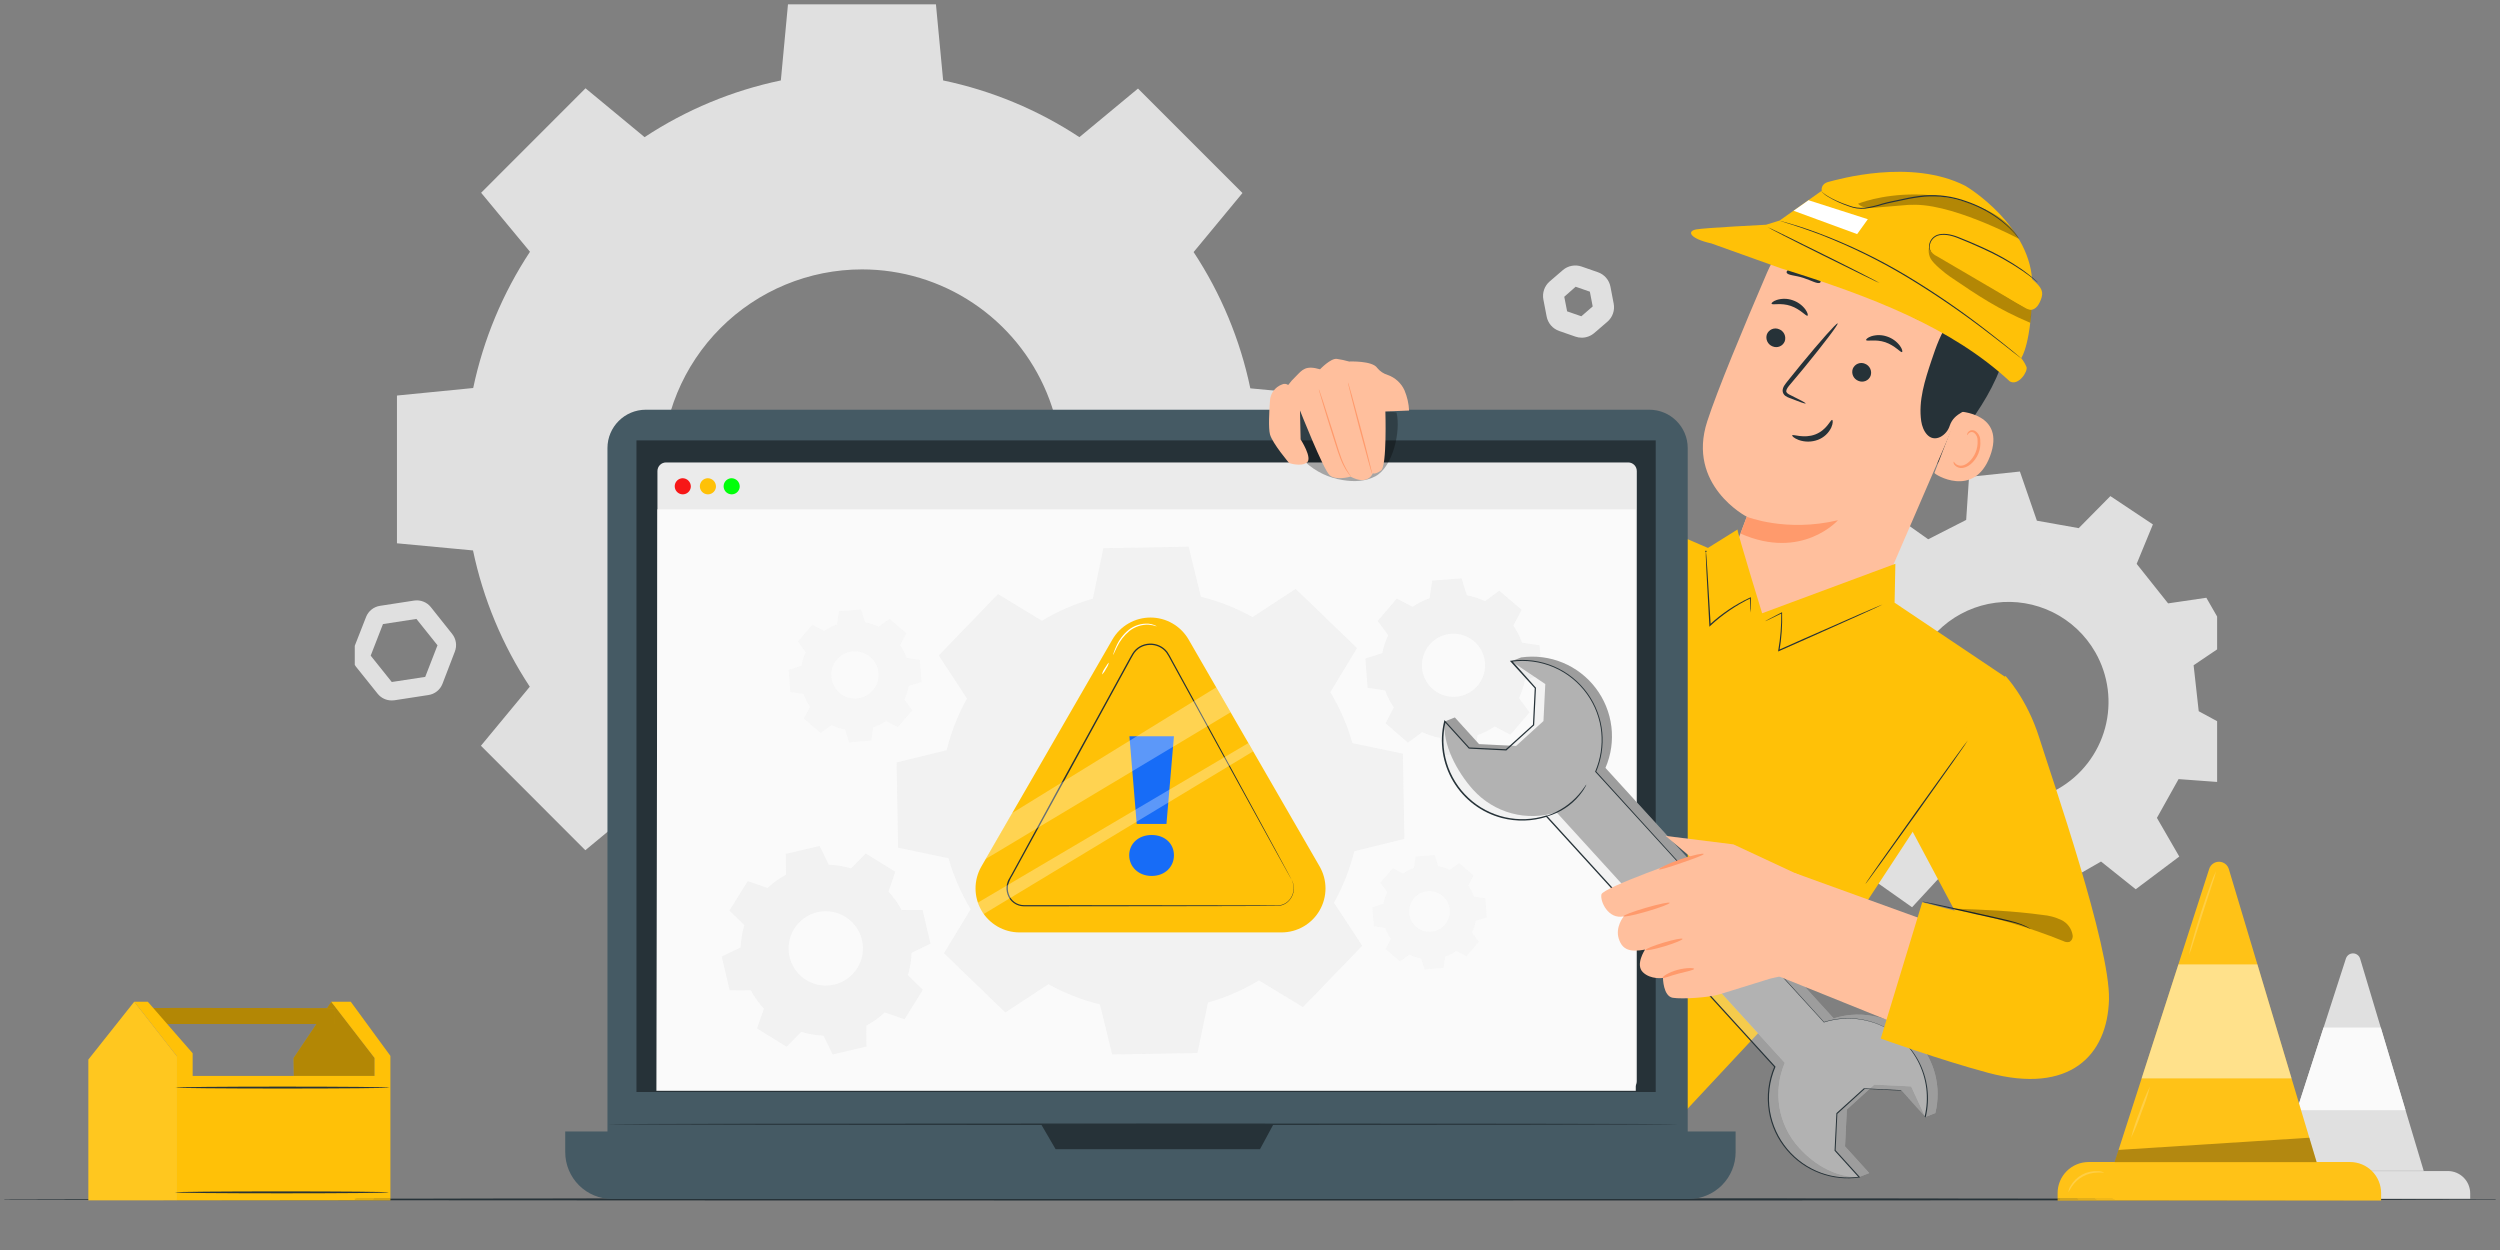 <svg width="286" height="143" viewBox="0 0 286 143" fill="none" xmlns="http://www.w3.org/2000/svg">
<rect x="0" y="0" width="286" height="143" fill="#808080" stroke="none"/>
<g clip-path="url(#clip0_320_2371)">
<g clip-path="url(#clip1_320_2371)">
<path d="M255.793 137.138V136.524C255.793 135.846 256.063 135.196 256.542 134.716C257.022 134.237 257.672 133.967 258.35 133.967H280.035C280.713 133.967 281.363 134.237 281.842 134.716C282.322 135.196 282.591 135.846 282.591 136.524V137.138H255.793Z" fill="#E0E0E0"/>
<path d="M268.38 109.633L260.519 133.95H277.273L269.995 109.662C269.942 109.492 269.836 109.343 269.693 109.237C269.55 109.13 269.377 109.071 269.199 109.067C269.02 109.064 268.845 109.117 268.699 109.218C268.552 109.32 268.441 109.465 268.38 109.633Z" fill="#E0E0E0"/>
<path d="M265.811 117.55H272.36L275.193 127.009H262.76L265.811 117.55Z" fill="#FAFAFA"/>
<path d="M289.14 137.231C289.14 137.291 223.878 137.342 143.412 137.342C62.947 137.342 -2.354 137.291 -2.354 137.231C-2.354 137.172 62.896 137.12 143.412 137.12C223.929 137.12 289.14 137.167 289.14 137.231Z" fill="#263238"/>
<path d="M33.613 123.089L33.579 121.044L37.904 114.601L42.851 121.031V123.089H33.613Z" fill="#FFC107"/>
<g opacity="0.3">
<path d="M33.613 123.089L33.579 121.044L37.904 114.601L42.851 121.031V123.089H33.613Z" fill="black"/>
</g>
<path d="M16.505 115.334C16.608 115.278 38.318 115.334 38.318 115.334V117.149H17.997L16.505 115.334Z" fill="#FFC107"/>
<g opacity="0.3">
<path d="M16.505 115.334C16.608 115.278 38.318 115.334 38.318 115.334V117.149H17.997L16.505 115.334Z" fill="black"/>
</g>
<path d="M15.355 114.601L10.109 121.214V137.321H20.246V120.856L15.355 114.601Z" fill="#FFC107"/>
<path d="M44.662 137.321V120.792L40.128 114.601H37.891L42.851 121.031V123.089H22.04V120.49L16.91 114.601H15.355L20.246 120.856V137.321H44.662Z" fill="#FFC107"/>
<path d="M44.56 124.418C44.56 124.478 39.08 124.529 32.326 124.529C25.573 124.529 20.089 124.478 20.089 124.418C20.089 124.359 25.564 124.308 32.326 124.308C39.089 124.308 44.56 124.359 44.56 124.418Z" fill="#263238"/>
<path d="M44.483 136.405C44.483 136.469 39.004 136.516 32.246 136.516C25.488 136.516 20.012 136.469 20.012 136.405C20.012 136.341 25.488 136.294 32.246 136.294C39.004 136.294 44.483 136.345 44.483 136.405Z" fill="#263238"/>
<g opacity="0.1">
<path d="M15.355 114.601L10.109 121.214V137.321H20.246V120.856L15.355 114.601Z" fill="white"/>
</g>
<path d="M235.391 137.338V136.486C235.391 135.544 235.765 134.641 236.431 133.976C237.097 133.31 237.999 132.936 238.941 132.936H268.849C269.315 132.936 269.777 133.028 270.207 133.206C270.638 133.385 271.029 133.646 271.359 133.976C271.689 134.305 271.95 134.697 272.128 135.127C272.307 135.558 272.399 136.02 272.399 136.486V137.338H235.391Z" fill="#FFC217"/>
<path d="M252.734 99.397L241.915 132.945H265.022L254.979 99.423C254.907 99.183 254.76 98.972 254.56 98.821C254.36 98.67 254.117 98.587 253.866 98.584C253.615 98.581 253.37 98.659 253.166 98.805C252.962 98.951 252.811 99.159 252.734 99.397Z" fill="#FFC217"/>
<g opacity="0.5">
<path d="M249.21 110.327H258.247L262.155 123.37H245L249.21 110.327Z" fill="white"/>
</g>
<g opacity="0.3">
<path d="M241.911 132.945H265.023L264.187 130.154L242.362 131.551L241.911 132.945Z" fill="black"/>
</g>
<g opacity="0.2">
<path d="M240.709 134.142C240.709 134.176 240.424 134.117 239.972 134.142C239.387 134.149 238.812 134.298 238.298 134.576C237.784 134.855 237.345 135.254 237.019 135.74C236.763 136.115 236.657 136.379 236.627 136.366C236.649 136.112 236.737 135.869 236.883 135.659C237.191 135.119 237.644 134.677 238.191 134.381C238.737 134.085 239.356 133.948 239.976 133.984C240.23 133.972 240.483 134.026 240.709 134.142Z" fill="white"/>
</g>
<g opacity="0.2">
<path d="M245.963 124.282C245.706 125.298 245.377 126.295 244.978 127.265C244.649 128.261 244.252 129.233 243.79 130.175C244.043 129.158 244.371 128.161 244.77 127.192C245.099 126.196 245.498 125.223 245.963 124.282Z" fill="white"/>
</g>
<g opacity="0.2">
<path d="M253.522 99.662C253.412 100.144 253.269 100.618 253.096 101.081C252.797 102.005 252.418 103.173 251.996 104.464C251.574 105.755 251.208 106.923 250.914 107.851C250.782 108.326 250.618 108.792 250.424 109.245C250.497 108.756 250.612 108.274 250.765 107.805C251.003 106.927 251.361 105.717 251.787 104.396C252.213 103.075 252.64 101.882 252.946 101.025C253.101 100.556 253.293 100.1 253.522 99.662Z" fill="white"/>
</g>
</g>
<g clip-path="url(#clip2_320_2371)">
<path d="M255.193 73.241L252.406 68.383L248.03 69.027L244.434 64.506L246.292 59.993L241.426 56.755L237.804 60.42L233.019 59.567L231.076 53.943L225.259 54.556L224.931 59.478L220.585 61.694L215.996 58.442L211.343 61.851L213.759 67.062L210.993 71.234L205.961 70.966L204.644 77.174L209.434 78.993L209.86 84.209L204.896 87.06L207.269 92.441L212.404 91.64L215.812 95.569L214.031 100.465L218.74 103.789L222.409 99.817L227.522 101.194L229.107 106.452L234.77 106.072L235.503 101.347L240.356 98.56L244.327 101.73L249.309 97.989L246.752 93.566L249.228 89.13L254.341 89.505L255.905 83.732L251.533 81.363L250.949 76.105L255.193 73.241ZM235.469 90.234C233.505 91.362 231.251 91.882 228.992 91.729C226.732 91.576 224.569 90.756 222.776 89.373C220.982 87.99 219.639 86.107 218.916 83.961C218.193 81.815 218.123 79.503 218.714 77.317C219.305 75.13 220.532 73.169 222.238 71.68C223.944 70.191 226.053 69.241 228.299 68.951C230.545 68.66 232.826 69.043 234.855 70.049C236.883 71.055 238.568 72.641 239.696 74.605C241.208 77.238 241.612 80.364 240.819 83.295C240.026 86.226 238.102 88.722 235.469 90.234Z" fill="#E0E0E0"/>
<path d="M45.412 45.25V62.153L54.112 62.97C55.279 68.528 57.482 73.817 60.608 78.559L55.018 85.314L66.962 97.266L73.717 91.669C78.458 94.797 83.747 97.001 89.307 98.164L90.123 106.864H107.026L107.85 98.164C113.408 96.996 118.696 94.792 123.439 91.669L130.187 97.266L142.139 85.314L136.549 78.559C139.675 73.818 141.877 68.529 143.037 62.97L151.745 62.153V45.25L143.037 44.426C141.877 38.867 139.676 33.577 136.549 28.837L142.139 22.081L130.187 10.13L123.484 15.69C118.742 12.565 113.453 10.364 107.895 9.202L107.071 0.494H90.145L89.329 9.202C83.77 10.363 78.481 12.564 73.74 15.69L66.984 10.1L55.04 22.052L60.63 28.8C57.506 33.543 55.303 38.831 54.134 44.389L45.412 45.25ZM98.615 30.819C103.141 30.819 107.564 32.161 111.326 34.675C115.089 37.189 118.021 40.762 119.753 44.942C121.485 49.123 121.938 53.723 121.055 58.161C120.172 62.599 117.993 66.676 114.793 69.876C111.594 73.075 107.517 75.254 103.079 76.137C98.641 77.02 94.041 76.567 89.86 74.835C85.68 73.104 82.106 70.171 79.592 66.409C77.078 62.646 75.737 58.223 75.737 53.698C75.737 47.63 78.147 41.81 82.438 37.52C86.728 33.229 92.548 30.819 98.615 30.819Z" fill="#E0E0E0"/>
<path d="M180.951 38.632C180.707 38.633 180.466 38.592 180.236 38.512L178.368 37.864C178.005 37.737 177.682 37.518 177.431 37.228C177.179 36.937 177.009 36.586 176.936 36.209L176.562 34.268C176.49 33.891 176.518 33.502 176.643 33.139C176.769 32.776 176.987 32.453 177.277 32.2L178.784 30.904C179.074 30.653 179.426 30.483 179.803 30.411C180.18 30.338 180.57 30.366 180.933 30.492L182.798 31.14C183.161 31.265 183.485 31.484 183.737 31.775C183.989 32.065 184.16 32.417 184.233 32.794L184.606 34.735C184.679 35.112 184.651 35.502 184.525 35.865C184.399 36.228 184.18 36.551 183.889 36.803L182.382 38.099C181.984 38.441 181.476 38.63 180.951 38.632ZM179.278 35.618L180.905 36.182L182.204 35.055L181.879 33.367L180.254 32.803L178.952 33.949L179.278 35.618Z" fill="#E0E0E0"/>
<path d="M232.561 67.032C232.322 67.031 232.088 66.976 231.873 66.871C231.659 66.767 231.471 66.616 231.322 66.43L230.27 65.115C230.097 64.898 229.983 64.639 229.941 64.364C229.898 64.089 229.929 63.808 230.029 63.548L230.632 61.981C230.733 61.722 230.9 61.494 231.117 61.32C231.334 61.146 231.593 61.032 231.868 60.989L233.531 60.733C233.807 60.691 234.088 60.723 234.348 60.824C234.608 60.925 234.836 61.092 235.011 61.309L236.063 62.623C236.237 62.84 236.35 63.099 236.393 63.374C236.435 63.649 236.404 63.931 236.304 64.19L235.701 65.757C235.6 66.017 235.433 66.246 235.215 66.42C234.998 66.594 234.738 66.707 234.463 66.749L232.799 67.005C232.72 67.02 232.641 67.029 232.561 67.032ZM233.781 61.93H233.724L232.061 62.186C231.994 62.196 231.931 62.223 231.878 62.265C231.825 62.307 231.784 62.361 231.759 62.424L231.156 63.991C231.132 64.053 231.124 64.121 231.134 64.187C231.144 64.254 231.172 64.316 231.214 64.368L232.265 65.682C232.308 65.734 232.363 65.773 232.425 65.798C232.488 65.822 232.555 65.83 232.621 65.821L234.285 65.564C234.352 65.555 234.415 65.528 234.468 65.486C234.521 65.445 234.562 65.389 234.586 65.326L235.189 63.759C235.213 63.697 235.22 63.629 235.21 63.563C235.2 63.497 235.173 63.435 235.132 63.383L234.08 62.068C234.043 62.025 233.998 61.99 233.946 61.966C233.895 61.942 233.838 61.93 233.781 61.93Z" fill="#E0E0E0"/>
<path d="M44.8 80.131C44.495 80.13 44.193 80.061 43.917 79.93C43.641 79.798 43.398 79.606 43.206 79.368L40.734 76.282C40.513 76.002 40.368 75.669 40.315 75.316C40.262 74.962 40.303 74.601 40.433 74.269L41.877 70.583C42.007 70.25 42.222 69.957 42.501 69.733C42.779 69.51 43.112 69.363 43.465 69.308L47.383 68.705C47.737 68.652 48.098 68.692 48.431 68.823C48.765 68.953 49.058 69.168 49.282 69.446L51.732 72.527C51.954 72.807 52.099 73.141 52.152 73.495C52.205 73.848 52.164 74.21 52.034 74.543L50.617 78.232C50.487 78.566 50.272 78.859 49.992 79.084C49.713 79.308 49.38 79.455 49.026 79.51L45.108 80.113C45.006 80.128 44.903 80.134 44.8 80.131ZM42.407 75.007L44.818 78.021L48.646 77.436L50.05 73.82L47.639 70.806L43.812 71.393L42.407 75.007Z" fill="#E0E0E0"/>
<path d="M242.833 137.166C242.833 137.208 196.888 137.244 140.227 137.244C83.565 137.244 37.612 137.208 37.612 137.166C37.612 137.124 83.547 137.088 140.227 137.088C196.907 137.088 242.833 137.124 242.833 137.166Z" fill="#263238"/>
<path d="M131.592 27.951C131.353 27.95 131.117 27.896 130.902 27.791C130.687 27.687 130.498 27.536 130.35 27.348L129.298 26.037C129.124 25.819 129.011 25.559 128.968 25.284C128.926 25.009 128.957 24.727 129.057 24.467L129.66 22.9C129.761 22.64 129.929 22.412 130.146 22.238C130.364 22.064 130.623 21.95 130.898 21.908L132.559 21.652C132.835 21.61 133.116 21.641 133.376 21.742C133.635 21.843 133.864 22.011 134.039 22.227L135.091 23.542C135.264 23.759 135.378 24.018 135.42 24.293C135.463 24.568 135.432 24.849 135.332 25.109L134.729 26.679C134.629 26.939 134.463 27.168 134.247 27.343C134.032 27.519 133.774 27.635 133.499 27.68L131.836 27.933C131.755 27.945 131.673 27.951 131.592 27.951ZM132.797 22.848H132.74L131.088 23.099C131.022 23.108 130.959 23.136 130.906 23.177C130.853 23.219 130.812 23.274 130.787 23.337L130.184 24.907C130.16 24.969 130.153 25.037 130.163 25.103C130.173 25.169 130.2 25.231 130.241 25.284L131.293 26.595C131.335 26.647 131.39 26.687 131.453 26.711C131.515 26.735 131.583 26.743 131.649 26.733L133.313 26.477C133.379 26.468 133.442 26.44 133.495 26.399C133.548 26.357 133.589 26.302 133.614 26.239L134.217 24.672C134.241 24.61 134.249 24.542 134.239 24.476C134.229 24.41 134.201 24.347 134.159 24.295L133.108 22.984C133.071 22.941 133.025 22.906 132.974 22.883C132.922 22.86 132.866 22.848 132.809 22.848H132.797Z" fill="#E0E0E0"/>
<path d="M221.608 53.075C223.649 50.615 225.689 48.132 227.281 45.359C228.872 42.586 229.993 39.488 230.074 36.293C230.074 35.808 229.879 32.447 229.411 32.312C229.08 32.215 228.851 35.184 228.58 35.398C225.976 37.436 224.285 40.459 223.311 43.617C222.395 46.697 221.824 49.869 221.608 53.075Z" fill="#263238"/>
<path d="M195.028 71.767C195.842 69.657 199.851 59.109 199.83 59.109C199.808 59.109 192.925 55.516 195.309 48.198C196.454 44.663 199.405 37.577 202.147 31.194C203.571 27.887 206.187 25.236 209.476 23.77C212.765 22.304 216.485 22.13 219.896 23.282L220.598 23.52C228.031 26.534 229.64 34.512 226.424 41.857L211.656 76.065L198.714 72.065L195.028 71.767Z" fill="#FFBF9D"/>
<path d="M199.833 59.115C199.833 59.115 204.333 60.923 210.264 59.513C210.264 59.513 206.159 64.151 199.113 61.041L199.833 59.115Z" fill="#FF9A6C"/>
<path d="M202.135 38.237C202.041 38.508 202.056 38.804 202.177 39.063C202.298 39.323 202.516 39.525 202.783 39.627C202.912 39.682 203.051 39.711 203.191 39.711C203.331 39.712 203.47 39.685 203.599 39.631C203.728 39.578 203.846 39.499 203.944 39.399C204.043 39.299 204.12 39.181 204.173 39.051C204.267 38.781 204.253 38.484 204.132 38.224C204.011 37.965 203.793 37.763 203.525 37.662C203.396 37.606 203.257 37.577 203.117 37.576C202.977 37.575 202.838 37.602 202.708 37.656C202.579 37.71 202.461 37.789 202.363 37.889C202.264 37.988 202.187 38.107 202.135 38.237Z" fill="#263238"/>
<path d="M202.672 34.75C202.756 34.931 203.742 34.611 204.86 34.994C205.978 35.377 206.611 36.2 206.777 36.115C206.858 36.076 206.81 35.787 206.539 35.404C206.169 34.905 205.652 34.533 205.062 34.34C204.477 34.138 203.843 34.13 203.253 34.316C202.819 34.464 202.63 34.669 202.672 34.75Z" fill="#263238"/>
<path d="M211.958 42.188C211.863 42.458 211.878 42.755 211.999 43.014C212.12 43.273 212.338 43.474 212.606 43.575C212.735 43.63 212.873 43.659 213.013 43.66C213.154 43.661 213.293 43.634 213.422 43.581C213.552 43.527 213.669 43.448 213.768 43.348C213.866 43.248 213.943 43.13 213.995 42.999C214.089 42.729 214.074 42.432 213.953 42.173C213.832 41.914 213.615 41.712 213.347 41.61C213.218 41.555 213.08 41.526 212.939 41.526C212.799 41.525 212.66 41.553 212.531 41.607C212.401 41.66 212.284 41.74 212.186 41.84C212.087 41.94 212.01 42.058 211.958 42.188Z" fill="#263238"/>
<path d="M213.488 38.906C213.57 39.087 214.558 38.771 215.677 39.151C216.795 39.53 217.425 40.356 217.593 40.275C217.672 40.233 217.627 39.943 217.355 39.563C216.984 39.063 216.467 38.691 215.875 38.496C215.291 38.294 214.657 38.285 214.067 38.472C213.645 38.62 213.446 38.825 213.488 38.906Z" fill="#263238"/>
<path d="M206.566 46.155C206.593 46.095 205.936 45.739 204.857 45.215C204.582 45.088 204.329 44.94 204.347 44.726C204.365 44.512 204.573 44.229 204.824 43.946L206.406 42.053C208.627 39.34 210.339 37.089 210.227 36.999C210.116 36.908 208.229 39.03 206.008 41.733C205.468 42.403 204.95 43.038 204.459 43.65C204.242 43.952 203.931 44.253 203.931 44.723C203.939 44.838 203.973 44.949 204.03 45.049C204.087 45.148 204.165 45.234 204.26 45.299C204.405 45.395 204.561 45.473 204.724 45.531C205.833 45.974 206.538 46.218 206.566 46.155Z" fill="#263238"/>
<path d="M209.601 48.041C209.42 47.972 208.998 49.187 207.678 49.696C206.358 50.206 205.095 49.639 205.029 49.805C204.986 49.874 205.24 50.136 205.779 50.338C206.489 50.587 207.263 50.58 207.967 50.317C208.642 50.062 209.192 49.555 209.501 48.904C209.718 48.415 209.685 48.063 209.601 48.041Z" fill="#263238"/>
<path d="M215.083 34.386C215.083 34.726 216.259 34.961 217.519 35.561C218.779 36.161 219.722 36.881 219.987 36.667C220.108 36.562 220.02 36.212 219.686 35.763C219.237 35.208 218.667 34.763 218.02 34.461C217.373 34.16 216.665 34.01 215.952 34.024C215.409 34.066 215.087 34.226 215.083 34.386Z" fill="#263238"/>
<path d="M204.393 31.185C204.505 31.507 205.364 31.486 206.295 31.788C207.226 32.089 207.953 32.538 208.221 32.333C208.344 32.23 208.308 31.935 208.046 31.576C207.682 31.133 207.194 30.806 206.645 30.64C206.096 30.473 205.509 30.473 204.96 30.639C204.544 30.805 204.348 31.031 204.393 31.185Z" fill="#263238"/>
<path d="M223.995 47.059C224.14 47.059 229.502 47.267 227.663 52.183C225.825 57.098 221.253 54.247 221.298 54.102C221.343 53.958 223.995 47.059 223.995 47.059Z" fill="#FFBF9D"/>
<path d="M223.501 52.809C223.528 52.809 223.564 52.903 223.685 53.023C223.856 53.188 224.084 53.279 224.321 53.277C224.924 53.277 225.659 52.617 226.015 51.737C226.186 51.319 226.261 50.867 226.235 50.416C226.247 50.244 226.217 50.072 226.148 49.914C226.078 49.756 225.97 49.618 225.834 49.512C225.745 49.447 225.635 49.415 225.524 49.423C225.413 49.432 225.31 49.479 225.231 49.557C225.113 49.672 225.107 49.781 225.08 49.781C225.053 49.781 225.005 49.657 225.12 49.479C225.191 49.369 225.297 49.285 225.421 49.241C225.595 49.19 225.782 49.208 225.942 49.292C226.128 49.409 226.281 49.572 226.386 49.764C226.492 49.957 226.546 50.173 226.545 50.392C226.594 50.898 226.519 51.408 226.328 51.878C225.924 52.858 225.071 53.599 224.282 53.539C224.135 53.527 223.992 53.483 223.865 53.41C223.737 53.336 223.627 53.235 223.543 53.114C223.465 52.936 223.48 52.812 223.501 52.809Z" fill="#FF9A6C"/>
<path d="M208.437 24.283C207.811 23.541 211.183 21.872 213.477 21.745C216.943 21.54 221.768 22.444 224.191 24.262C227.115 26.447 229.209 29.123 229.71 32.737C230.21 36.351 229.496 40.064 228.094 43.433C227.666 44.461 227.142 45.501 226.25 46.167C225.15 46.99 223.57 47.167 223.052 48.69C222.966 48.968 222.826 49.226 222.64 49.449C222.454 49.673 222.225 49.857 221.967 49.992C220.701 50.594 219.948 49.283 219.788 48.183C219.447 45.844 220.207 43.503 220.957 41.251C221.491 39.66 222.042 38.035 223.067 36.7C223.621 35.974 224.303 35.35 224.818 34.59C225.333 33.831 225.668 32.882 225.421 32.005C225.358 31.811 225.276 31.624 225.177 31.447C224.721 30.587 224.045 29.863 223.218 29.351C222.391 28.838 221.442 28.555 220.469 28.529C217.325 28.448 212.03 28.096 211.171 26.685C209.914 24.654 209.827 23.611 209.827 23.611L208.437 24.283Z" fill="#263238"/>
<path d="M224.821 21.254C225.138 21.414 232.543 25.989 232.495 32.661C232.447 39.334 231.226 40.968 231.226 40.968C231.474 41.274 231.677 41.614 231.829 41.977C232.028 42.484 230.891 44.202 229.918 43.629C223.269 37.46 214.107 33.915 203.655 30.669L195.77 27.845C193.462 27.342 192.886 26.483 194.013 26.251C194.878 26.07 202.039 25.709 202.039 25.709L203.585 25.232L208.408 21.823C208.408 21.823 208.221 21.052 209.2 20.802C210.18 20.552 218.595 18.089 224.821 21.254Z" fill="#FFC107"/>
<path d="M203.579 25.244C203.579 25.244 203.685 25.287 203.88 25.353L204.785 25.636C205.562 25.868 206.668 26.26 208.031 26.76C211.555 28.117 214.955 29.779 218.191 31.727C221.424 33.684 224.544 35.823 227.534 38.135C228.691 39.012 229.61 39.741 230.246 40.245L230.985 40.82C231.153 40.95 231.247 41.013 231.247 41.013C231.247 41.013 231.165 40.935 231 40.796L230.279 40.193C229.649 39.681 228.736 38.94 227.588 38.053C224.608 35.715 221.488 33.56 218.245 31.604C214.999 29.648 211.581 27.994 208.034 26.664C206.573 26.116 205.087 25.643 203.579 25.244Z" fill="#263238"/>
<g opacity="0.3">
<path d="M230.952 27.318C230.952 27.318 222.778 22.942 218.263 23.472L218.793 23.4L214.574 23.749C213.86 23.81 213.043 23.831 212.555 23.309C212.555 23.309 215.114 22.224 219.155 22.245C223.197 22.267 229.128 23.701 230.952 27.318Z" fill="black"/>
</g>
<path d="M231.06 27.39C230.878 27.117 230.677 26.858 230.457 26.616C229.868 25.943 229.203 25.343 228.474 24.825C227.395 24.052 226.208 23.443 224.951 23.017C223.419 22.453 221.783 22.226 220.155 22.351C219.32 22.435 218.49 22.572 217.672 22.761C216.882 22.939 216.114 23.062 215.387 23.273C214.721 23.494 214.038 23.657 213.344 23.762C212.737 23.822 212.124 23.74 211.554 23.523C209.417 22.821 208.262 21.932 208.407 21.833C208.415 21.919 208.455 22 208.519 22.059C208.692 22.228 208.887 22.375 209.097 22.496C209.864 22.955 210.679 23.33 211.527 23.614C212.11 23.839 212.736 23.928 213.359 23.873C214.061 23.775 214.752 23.617 215.427 23.4C216.138 23.204 216.915 23.071 217.705 22.893C218.518 22.712 219.342 22.579 220.17 22.496C221.779 22.375 223.394 22.595 224.911 23.144C226.159 23.561 227.34 24.155 228.42 24.907C229.148 25.413 229.818 25.999 230.418 26.652C230.632 26.884 230.791 27.071 230.894 27.2C230.996 27.33 231.06 27.39 231.06 27.39Z" fill="#263238"/>
<g opacity="0.3">
<path d="M232.398 35.419C230.849 34.874 229.812 34.069 228.386 33.201C226.879 32.279 225.339 31.435 223.866 30.44C222.747 29.687 221.394 28.891 220.897 27.728C220.732 28.01 220.643 28.33 220.638 28.657C220.633 28.984 220.713 29.306 220.87 29.593C221.186 30.196 222.527 31.272 223.1 31.661C226.358 33.876 228.622 35.389 232.262 36.929C232.34 36.43 232.384 35.927 232.395 35.422" fill="black"/>
</g>
<path d="M232.477 31.923C233.314 32.686 233.818 33.18 233.559 34.033C233.345 34.738 232.911 35.54 232.181 35.428C231.965 35.378 231.761 35.288 231.578 35.163L221.596 29.319C221.235 29.161 220.942 28.879 220.771 28.523C220.572 27.957 221.072 27.336 221.648 27.179C222.223 27.023 222.838 27.179 223.411 27.378C226.66 28.43 229.622 30.046 232.477 31.92" fill="#FFC107"/>
<path d="M220.879 28.741C220.787 28.566 220.743 28.371 220.752 28.174C220.775 27.908 220.871 27.654 221.031 27.441C221.191 27.228 221.408 27.064 221.657 26.968C222.296 26.751 223.142 26.896 223.974 27.233C224.806 27.571 225.743 27.954 226.687 28.391C228.325 29.118 229.896 29.989 231.379 30.995C231.946 31.384 232.383 31.727 232.688 31.965L233.031 32.246C233.07 32.28 233.112 32.31 233.158 32.336C233.158 32.336 233.125 32.294 233.049 32.224L232.721 31.923C232.419 31.673 232 31.32 231.437 30.913C229.963 29.879 228.391 28.992 226.744 28.264C225.786 27.824 224.86 27.445 224.01 27.11C223.161 26.775 222.29 26.631 221.599 26.875C221.338 26.979 221.112 27.157 220.948 27.386C220.785 27.615 220.691 27.887 220.677 28.168C220.673 28.319 220.705 28.469 220.771 28.605C220.798 28.656 220.835 28.702 220.879 28.741Z" fill="#263238"/>
<path d="M206.894 22.905L213.679 25.078L212.458 26.781L205.185 24.111L206.894 22.905Z" fill="white"/>
<path d="M215.032 32.384C215.047 32.348 212.193 30.877 208.651 29.123C205.11 27.369 202.217 25.95 202.217 25.986C202.217 26.022 205.056 27.493 208.597 29.247C212.139 31.001 215.014 32.417 215.032 32.384Z" fill="#263238"/>
<path d="M216.741 68.949L216.831 64.495L201.587 70.158C201.587 70.158 198.769 61.004 198.769 60.573L195.39 62.683L189.775 60.272L184.16 57.499L172.804 77.391L160.89 112.515L188.955 131.238L209.769 108.935L222.428 89.646L229.384 77.433L216.741 68.949Z" fill="#FFC107"/>
<path d="M200.231 70.091C200.213 69.943 200.206 69.794 200.21 69.645C200.21 69.344 200.21 68.916 200.192 68.397L200.261 68.44C198.586 69.258 197.039 70.317 195.671 71.583L195.55 71.698V71.532C195.55 71.333 195.526 71.122 195.514 70.908C195.391 68.723 195.288 66.746 195.213 65.311C195.183 64.612 195.159 64.039 195.141 63.614C195.141 63.43 195.141 63.276 195.141 63.153C195.121 63.15 195.103 63.139 195.091 63.122C195.078 63.106 195.073 63.086 195.075 63.066C195.076 63.046 195.086 63.027 195.101 63.013C195.116 62.999 195.135 62.992 195.156 62.992C195.176 62.992 195.195 62.999 195.21 63.013C195.225 63.027 195.235 63.046 195.237 63.066C195.239 63.086 195.233 63.106 195.221 63.122C195.208 63.139 195.191 63.15 195.171 63.153C195.171 63.274 195.195 63.428 195.213 63.611C195.243 64.036 195.282 64.609 195.33 65.305C195.427 66.737 195.544 68.714 195.668 70.899C195.668 71.113 195.692 71.324 195.701 71.523L195.572 71.469C196.951 70.194 198.521 69.142 200.225 68.352L200.297 68.322V68.397C200.297 68.916 200.276 69.335 200.27 69.645C200.268 69.795 200.255 69.944 200.231 70.091Z" fill="#263238"/>
<path d="M215.336 69.163C215.282 69.201 215.223 69.232 215.161 69.256L214.652 69.501L212.765 70.365L206.509 73.162L203.537 74.477L203.41 74.531L203.434 74.395C203.68 72.982 203.795 71.549 203.778 70.115L203.847 70.158L202.44 70.842L202.063 71.016C201.979 71.056 201.933 71.074 201.93 71.068C201.967 71.038 202.008 71.012 202.051 70.992L202.416 70.793L203.805 70.07L203.871 70.034V70.115C203.914 71.561 203.813 73.008 203.57 74.434L203.468 74.353L206.436 73.033L212.711 70.275L214.622 69.455L215.143 69.241C215.204 69.207 215.269 69.181 215.336 69.163Z" fill="#263238"/>
<path d="M188.684 46.872H73.884C71.459 46.872 69.493 48.838 69.493 51.263V130.752C69.493 133.177 71.459 135.144 73.884 135.144H188.684C191.109 135.144 193.075 133.177 193.075 130.752V51.263C193.075 48.838 191.109 46.872 188.684 46.872Z" fill="#455A64"/>
<path d="M64.662 129.441H198.555V131.801C198.555 133.224 197.99 134.588 196.984 135.595C195.977 136.601 194.613 137.166 193.19 137.166H70.027C68.604 137.166 67.239 136.601 66.233 135.595C65.227 134.588 64.662 133.224 64.662 131.801V129.441Z" fill="#455A64"/>
<path d="M189.413 50.38H72.811V124.923H189.413V50.38Z" fill="#263238"/>
<path d="M119.102 128.615L120.763 131.47H144.142L145.685 128.615H119.102Z" fill="#263238"/>
<path d="M186.264 52.903H76.196C75.652 52.903 75.211 53.344 75.211 53.889V123.697C75.211 124.241 75.652 124.682 76.196 124.682H186.264C186.809 124.682 187.25 124.241 187.25 123.697V53.889C187.25 53.344 186.809 52.903 186.264 52.903Z" fill="#EBEBEB"/>
<path d="M187.132 124.788H75.093L75.211 58.268H187.132V124.788Z" fill="#FAFAFA"/>
<path d="M84.626 55.676C84.617 55.856 84.556 56.03 84.449 56.175C84.343 56.321 84.196 56.432 84.027 56.495C83.858 56.558 83.674 56.57 83.498 56.529C83.322 56.489 83.162 56.398 83.037 56.267C82.913 56.136 82.829 55.972 82.797 55.794C82.765 55.617 82.786 55.434 82.857 55.268C82.928 55.102 83.046 54.961 83.197 54.861C83.347 54.762 83.523 54.709 83.704 54.708C83.954 54.715 84.192 54.82 84.365 55.001C84.538 55.183 84.632 55.425 84.626 55.676Z" fill="#00FF0A"/>
<path d="M79.032 55.676C79.023 55.856 78.962 56.03 78.855 56.175C78.749 56.321 78.602 56.432 78.433 56.495C78.264 56.558 78.08 56.57 77.904 56.529C77.728 56.489 77.568 56.398 77.444 56.267C77.319 56.136 77.236 55.972 77.204 55.794C77.172 55.617 77.192 55.434 77.263 55.268C77.334 55.102 77.452 54.961 77.603 54.861C77.753 54.762 77.93 54.709 78.11 54.708C78.361 54.715 78.598 54.82 78.771 55.001C78.944 55.183 79.038 55.425 79.032 55.676Z" fill="#F71717"/>
<path d="M81.908 55.676C81.899 55.856 81.837 56.03 81.731 56.175C81.624 56.321 81.477 56.432 81.308 56.495C81.139 56.558 80.955 56.57 80.779 56.529C80.603 56.489 80.443 56.398 80.319 56.267C80.194 56.136 80.111 55.972 80.079 55.794C80.047 55.617 80.067 55.434 80.138 55.268C80.209 55.102 80.328 54.961 80.478 54.861C80.629 54.762 80.805 54.709 80.985 54.708C81.236 54.715 81.474 54.82 81.647 55.001C81.819 55.183 81.913 55.425 81.908 55.676Z" fill="#FFC107"/>
<path d="M192.014 128.615C192.014 128.664 164.588 128.7 130.757 128.7C96.925 128.7 69.493 128.664 69.493 128.615C69.493 128.567 96.919 128.528 130.757 128.528C164.594 128.528 192.014 128.567 192.014 128.615Z" fill="#263238"/>
<path d="M119.196 71.02C121.017 69.92 122.978 69.069 125.025 68.488L126.23 62.716L135.977 62.544L137.382 68.271C139.447 68.781 141.436 69.563 143.295 70.598L148.223 67.37L155.236 74.142L152.186 79.184C153.286 81.007 154.138 82.968 154.718 85.016L160.486 86.222L160.658 95.969L154.932 97.373C154.42 99.433 153.637 101.416 152.602 103.268L155.833 108.196L149.061 115.21L144.024 112.156C142.202 113.257 140.241 114.108 138.192 114.688L136.987 120.46L127.237 120.629L125.835 114.902C123.775 114.397 121.792 113.62 119.937 112.59L115.009 115.821L107.996 109.049L111.049 104.013C109.948 102.191 109.096 100.229 108.514 98.181L102.746 96.975L102.574 87.228L108.3 85.824C108.81 83.758 109.592 81.77 110.627 79.911L107.399 74.983L114.171 67.969L119.196 71.02ZM124.392 84.007C122.955 85.495 121.992 87.375 121.624 89.411C121.256 91.446 121.501 93.545 122.325 95.442C123.15 97.338 124.519 98.948 126.259 100.067C127.999 101.185 130.031 101.763 132.099 101.727C134.167 101.691 136.178 101.042 137.877 99.863C139.577 98.684 140.889 97.027 141.647 95.103C142.405 93.178 142.575 91.073 142.136 89.051C141.697 87.03 140.669 85.184 139.181 83.747C138.192 82.794 137.026 82.044 135.747 81.542C134.469 81.039 133.104 80.793 131.731 80.818C130.357 80.843 129.002 81.138 127.743 81.687C126.484 82.235 125.345 83.027 124.392 84.016V84.007Z" fill="#E0E0E0" fill-opacity="0.32"/>
<path d="M158.138 74.748C158.272 74.027 158.5 73.327 158.817 72.665L157.611 71.038L159.793 68.482L161.601 69.428C162.205 69.013 162.86 68.679 163.551 68.437L163.853 66.426L167.201 66.164L167.804 68.102C168.526 68.235 169.226 68.464 169.887 68.783L171.514 67.578L174.07 69.763L173.124 71.571C173.541 72.175 173.875 72.832 174.118 73.524L176.125 73.826L176.388 77.177L174.45 77.78C174.317 78.501 174.088 79.202 173.769 79.862L174.974 81.493L172.792 84.046L170.984 83.099C170.38 83.516 169.723 83.851 169.031 84.094L168.729 86.104L165.381 86.366L164.778 84.425C164.057 84.293 163.356 84.065 162.696 83.747L161.065 84.953L158.515 82.744L159.462 80.935C159.045 80.331 158.711 79.674 158.467 78.982L156.46 78.681L156.198 75.329L158.135 74.727L158.138 74.748ZM162.68 75.763C162.609 76.517 162.776 77.274 163.157 77.928C163.539 78.582 164.116 79.1 164.808 79.408C165.499 79.717 166.27 79.8 167.011 79.647C167.753 79.494 168.428 79.113 168.941 78.556C169.454 77.999 169.779 77.295 169.871 76.544C169.963 75.792 169.816 75.031 169.453 74.367C169.089 73.703 168.526 73.17 167.843 72.843C167.16 72.516 166.391 72.412 165.646 72.545C164.868 72.683 164.157 73.073 163.621 73.654C163.086 74.236 162.755 74.977 162.68 75.763Z" fill="#E0E0E0" fill-opacity="0.32"/>
<path d="M84.74 108.392C84.765 107.526 84.906 106.668 85.159 105.839L83.451 104.173L85.542 100.803L87.809 101.587C88.442 100.993 89.151 100.486 89.918 100.08L89.9 97.684L93.764 96.779L94.81 98.934C95.676 98.959 96.535 99.099 97.363 99.353L99.047 97.644L102.417 99.736L101.633 102.003C102.227 102.636 102.734 103.345 103.14 104.112L105.536 104.094L106.441 107.955L104.283 108.995C104.256 109.861 104.114 110.719 103.861 111.548L105.57 113.229L103.478 116.602L101.212 115.818C100.579 116.413 99.869 116.92 99.102 117.325L99.12 119.721L95.259 120.626L94.21 118.471C93.347 118.44 92.491 118.295 91.666 118.037L89.985 119.745L86.612 117.654L87.396 115.387C86.802 114.754 86.295 114.045 85.889 113.278L83.478 113.296L82.573 109.435L84.728 108.386L84.74 108.392ZM90.325 109.477C90.519 110.296 90.951 111.038 91.566 111.612C92.182 112.185 92.954 112.563 93.784 112.698C94.614 112.833 95.466 112.719 96.231 112.37C96.997 112.021 97.641 111.454 98.085 110.738C98.527 110.023 98.749 109.193 98.72 108.352C98.691 107.512 98.414 106.698 97.923 106.015C97.433 105.332 96.75 104.809 95.963 104.514C95.175 104.218 94.318 104.162 93.499 104.353C92.953 104.481 92.437 104.715 91.982 105.042C91.526 105.369 91.14 105.783 90.845 106.26C90.55 106.737 90.352 107.267 90.263 107.821C90.174 108.375 90.195 108.941 90.325 109.486V109.477Z" fill="#E0E0E0" fill-opacity="0.32"/>
<path d="M91.676 76.198C91.774 75.653 91.947 75.125 92.188 74.627L91.284 73.398L92.93 71.472L94.286 72.186C94.741 71.872 95.236 71.62 95.757 71.436L95.98 69.929L98.505 69.73L98.957 71.191C99.501 71.293 100.029 71.465 100.528 71.704L101.757 70.8L103.68 72.445L102.969 73.802C103.283 74.256 103.535 74.751 103.716 75.272L105.223 75.492L105.422 78.018L103.964 78.458C103.864 79.001 103.693 79.53 103.454 80.028L104.358 81.255L102.713 83.181L101.357 82.466C100.902 82.782 100.407 83.034 99.886 83.217L99.666 84.724L97.14 84.92L96.685 83.458C96.141 83.359 95.612 83.187 95.115 82.946L93.888 83.85L91.962 82.204L92.673 80.848C92.359 80.394 92.108 79.899 91.926 79.377L90.419 79.154L90.223 76.629L91.685 76.176L91.676 76.198ZM95.097 77.424C95.139 77.959 95.339 78.468 95.671 78.889C96.004 79.31 96.453 79.623 96.963 79.788C97.472 79.954 98.02 79.965 98.536 79.819C99.052 79.674 99.513 79.379 99.862 78.972C100.21 78.564 100.43 78.063 100.494 77.531C100.558 76.999 100.462 76.459 100.22 75.981C99.977 75.503 99.598 75.108 99.131 74.845C98.664 74.582 98.13 74.463 97.595 74.504C97.239 74.531 96.892 74.628 96.573 74.789C96.255 74.951 95.972 75.174 95.739 75.445C95.507 75.716 95.331 76.031 95.221 76.371C95.11 76.71 95.068 77.068 95.097 77.424Z" fill="#EBEBEB" fill-opacity="0.32"/>
<path d="M158.265 103.398C158.352 102.931 158.5 102.477 158.705 102.048L157.918 100.993L159.332 99.338L160.498 99.941C160.889 99.671 161.313 99.454 161.761 99.296L161.951 97.994L164.121 97.825L164.51 99.082C164.978 99.168 165.432 99.316 165.86 99.522L166.915 98.736L168.57 100.149L167.967 101.312C168.237 101.704 168.454 102.129 168.612 102.578L169.914 102.768L170.083 104.938L168.826 105.327C168.74 105.795 168.592 106.249 168.386 106.677L169.172 107.732L167.759 109.384L166.595 108.781C166.203 109.05 165.778 109.267 165.33 109.426L165.14 110.725L162.97 110.894L162.581 109.64C162.114 109.553 161.66 109.405 161.231 109.2L160.176 109.986L158.515 108.573L159.118 107.409C158.847 107.019 158.631 106.595 158.473 106.147L157.174 105.957L157.002 103.787L158.259 103.398H158.265ZM161.204 104.45C161.239 104.911 161.411 105.351 161.697 105.715C161.983 106.078 162.371 106.349 162.811 106.491C163.251 106.634 163.724 106.643 164.169 106.517C164.614 106.391 165.011 106.136 165.311 105.784C165.611 105.431 165.8 104.998 165.853 104.538C165.906 104.079 165.821 103.614 165.61 103.202C165.399 102.791 165.07 102.451 164.665 102.227C164.261 102.003 163.798 101.904 163.337 101.942C162.722 101.993 162.153 102.285 161.753 102.755C161.353 103.225 161.155 103.835 161.204 104.45Z" fill="#EBEBEB" fill-opacity="0.32"/>
<path d="M131.61 106.668H116.622C115.741 106.666 114.876 106.433 114.113 105.991C113.351 105.55 112.717 104.916 112.276 104.154C111.836 103.391 111.603 102.526 111.601 101.645C111.599 100.764 111.829 99.898 112.266 99.133L119.765 86.146L127.261 73.159C127.703 72.395 128.338 71.761 129.103 71.32C129.867 70.879 130.735 70.647 131.617 70.647C132.5 70.647 133.367 70.879 134.132 71.32C134.897 71.761 135.532 72.395 135.974 73.159L143.473 86.146L150.971 99.133C151.409 99.898 151.639 100.764 151.637 101.646C151.635 102.527 151.402 103.392 150.96 104.155C150.519 104.918 149.885 105.551 149.123 105.992C148.36 106.433 147.494 106.666 146.613 106.668H131.61Z" fill="#FFC107"/>
<path d="M147.752 100.622C147.752 100.622 147.791 100.698 147.867 100.854C147.995 101.168 148.044 101.509 148.01 101.847C147.975 102.184 147.857 102.508 147.668 102.789C147.518 103.011 147.327 103.202 147.104 103.35C146.845 103.515 146.549 103.612 146.242 103.633C143.686 103.66 139.997 103.654 135.434 103.666L119.406 103.684H117.116C116.707 103.68 116.31 103.549 115.979 103.309C115.648 103.069 115.4 102.733 115.268 102.346C115.128 101.96 115.102 101.541 115.193 101.141C115.217 101.041 115.25 100.942 115.283 100.839C115.316 100.737 115.371 100.649 115.416 100.559L115.717 100.031C116.103 99.323 116.495 98.612 116.887 97.892L121.745 88.973L126.634 80.061C127.419 78.621 128.193 77.207 128.954 75.821C129.147 75.477 129.325 75.13 129.53 74.79C129.734 74.442 130.024 74.153 130.374 73.952C130.716 73.756 131.1 73.644 131.495 73.626C131.889 73.609 132.282 73.685 132.64 73.85C132.996 74.011 133.307 74.257 133.544 74.567C133.75 74.88 133.936 75.205 134.102 75.54C134.455 76.185 134.804 76.821 135.145 77.448C135.832 78.702 136.496 79.919 137.137 81.098C138.424 83.452 139.62 85.646 140.712 87.647C142.894 91.653 144.657 94.896 145.877 97.141L147.276 99.724C147.433 100.025 147.553 100.242 147.634 100.399C147.716 100.556 147.755 100.631 147.755 100.631C147.755 100.631 147.707 100.556 147.622 100.405L147.249 99.739L145.823 97.168C144.593 94.929 142.809 91.698 140.615 87.702L137.026 81.158L135.024 77.514C134.681 76.888 134.334 76.252 133.978 75.607C133.813 75.281 133.628 74.965 133.427 74.66C133.204 74.371 132.915 74.14 132.583 73.988C132.245 73.833 131.876 73.761 131.504 73.778C131.133 73.795 130.771 73.9 130.449 74.085C130.122 74.276 129.851 74.548 129.66 74.874C129.461 75.203 129.28 75.555 129.09 75.899L126.769 80.14C125.196 83.021 123.562 86.002 121.893 89.058L117.013 97.97C116.618 98.69 116.23 99.405 115.841 100.11C115.629 100.442 115.462 100.801 115.343 101.177C115.257 101.552 115.281 101.945 115.413 102.307C115.532 102.666 115.76 102.978 116.066 103.201C116.372 103.423 116.74 103.544 117.119 103.546H119.409L135.437 103.561L146.242 103.576C146.538 103.559 146.825 103.467 147.077 103.311C147.296 103.168 147.486 102.984 147.634 102.768C147.867 102.427 147.99 102.023 147.99 101.611C147.987 101.267 147.905 100.929 147.752 100.622Z" fill="#263238"/>
<path d="M129.181 97.843C129.181 96.514 130.242 95.523 131.752 95.523C133.262 95.523 134.299 96.514 134.299 97.843C134.299 99.172 133.262 100.209 131.752 100.209C130.242 100.209 129.181 99.154 129.181 97.843ZM129.205 84.23H134.299L133.443 94.26H130.04L129.205 84.23Z" fill="#176CF7"/>
<path d="M132.327 71.659C132.019 71.554 131.699 71.488 131.375 71.46C130.587 71.443 129.817 71.701 129.199 72.189C128.595 72.693 128.108 73.322 127.773 74.034C127.499 74.576 127.369 74.938 127.345 74.923C127.353 74.834 127.375 74.746 127.409 74.663C127.484 74.433 127.572 74.206 127.674 73.985C127.992 73.239 128.485 72.579 129.111 72.062C129.756 71.551 130.568 71.297 131.39 71.351C131.636 71.37 131.877 71.429 132.104 71.526C132.252 71.595 132.333 71.65 132.327 71.659Z" fill="white"/>
<path d="M126.058 77.168C126.12 76.908 126.232 76.662 126.387 76.445C126.607 76.074 126.815 75.791 126.854 75.812C126.79 76.068 126.678 76.309 126.522 76.523C126.41 76.766 126.253 76.985 126.058 77.168Z" fill="white"/>
<g opacity="0.3">
<path d="M139.133 78.633L115.778 93.021L112.746 98.277L140.781 81.487L139.133 78.633Z" fill="white"/>
</g>
<g opacity="0.3">
<path d="M142.809 85.01L111.854 103.268C111.978 103.747 112.207 104.192 112.526 104.57L143.355 85.957L142.809 85.01Z" fill="white"/>
</g>
<path d="M219.311 119.061C218.135 117.764 216.609 116.834 214.918 116.381C213.226 115.927 211.44 115.971 209.772 116.506L206.888 113.341L206.487 112.892L183.663 87.849C184.304 86.363 184.539 84.733 184.341 83.126C184.144 81.519 183.522 79.993 182.54 78.706C181.558 77.419 180.251 76.417 178.754 75.802C177.256 75.188 175.621 74.983 174.018 75.209L172.903 75.652L176.782 78.253L176.574 82.487L173.437 85.336L169.202 85.128L166.435 82.078L165.293 82.527C164.965 85.079 166.677 88.298 168.542 90.363C169.717 91.658 171.239 92.588 172.928 93.042C174.617 93.495 176.4 93.454 178.066 92.922L201.273 118.383L201.985 119.176L204.185 121.587C203.496 123.191 203.284 124.959 203.572 126.681C203.86 128.402 204.636 130.005 205.809 131.298C207.666 133.347 210.131 134.716 212.696 134.646L213.841 134.2L211.071 131.147L211.279 126.928L214.417 124.08L218.636 124.284L220.258 127.784L221.403 127.335C221.756 125.89 221.75 124.38 221.386 122.938C221.021 121.496 220.309 120.165 219.311 119.061Z" fill="#E0E0E0"/>
<g opacity="0.3">
<path d="M219.311 119.061C218.135 117.764 216.609 116.834 214.918 116.381C213.226 115.927 211.44 115.971 209.772 116.506L206.888 113.341L206.487 112.892L183.663 87.849C184.304 86.363 184.539 84.733 184.341 83.126C184.144 81.519 183.522 79.993 182.54 78.706C181.558 77.419 180.251 76.417 178.754 75.802C177.256 75.188 175.621 74.983 174.018 75.209L172.903 75.652L176.782 78.253L176.574 82.487L173.437 85.336L169.202 85.128L166.435 82.078L165.293 82.527C164.965 85.079 166.677 88.298 168.542 90.363C169.717 91.658 171.239 92.588 172.928 93.042C174.617 93.495 176.4 93.454 178.066 92.922L201.273 118.383L201.985 119.176L204.185 121.587C203.496 123.191 203.284 124.959 203.572 126.681C203.86 128.402 204.636 130.005 205.809 131.298C207.666 133.347 210.131 134.716 212.696 134.646L213.841 134.2L211.071 131.147L211.279 126.928L214.417 124.08L218.636 124.284L220.258 127.784L221.403 127.335C221.756 125.89 221.75 124.38 221.386 122.938C221.021 121.496 220.309 120.165 219.311 119.061Z" fill="black"/>
</g>
<path d="M218.166 119.507C216.99 118.211 215.465 117.28 213.774 116.828C212.083 116.375 210.297 116.419 208.63 116.955L205.743 113.787L205.342 113.338L182.518 88.295C183.159 86.809 183.394 85.179 183.196 83.572C182.999 81.965 182.378 80.44 181.395 79.153C180.413 77.866 179.106 76.864 177.608 76.249C176.11 75.635 174.476 75.431 172.873 75.658L175.64 78.708L175.435 82.927L172.291 85.788L168.072 85.583L165.305 82.533C164.923 84.105 164.966 85.751 165.43 87.301C165.895 88.851 166.763 90.25 167.948 91.353C169.132 92.456 170.588 93.224 172.167 93.577C173.747 93.931 175.391 93.858 176.933 93.365L200.14 118.826L200.854 119.619L203.054 122.03C202.415 123.516 202.183 125.145 202.382 126.75C202.581 128.355 203.203 129.878 204.184 131.163C205.166 132.448 206.472 133.449 207.969 134.063C209.465 134.676 211.097 134.881 212.699 134.655L209.929 131.599L210.134 127.38L213.274 124.532L217.494 124.74L220.261 127.79C220.616 126.343 220.611 124.831 220.246 123.387C219.881 121.943 219.166 120.611 218.166 119.507Z" fill="#E0E0E0" fill-opacity="0.32"/>
<path d="M218.166 119.507C218.166 119.507 218.299 119.652 218.549 119.944C218.905 120.389 219.221 120.866 219.492 121.367C220.54 123.336 220.83 125.621 220.306 127.79V127.85L220.264 127.805L217.494 124.758L217.518 124.773L213.299 124.571H213.329L210.195 127.422V127.389C210.134 128.703 210.065 130.134 209.993 131.623V131.584L212.738 134.613L212.811 134.691L212.705 134.707C211.177 134.929 209.617 134.76 208.172 134.217C206.726 133.673 205.442 132.773 204.438 131.599C203.346 130.331 202.626 128.785 202.358 127.133C202.074 125.4 202.289 123.623 202.979 122.009V122.081L176.852 93.422L176.933 93.443C175.282 93.965 173.518 94.015 171.84 93.588C169.502 92.983 167.496 91.483 166.255 89.412C165.015 87.34 164.639 84.864 165.209 82.518L165.245 82.373L165.345 82.481L168.111 85.531L168.057 85.507L172.292 85.712L172.234 85.734L175.393 82.882L175.366 82.937C175.435 81.508 175.504 80.1 175.574 78.702L175.592 78.756L172.825 75.706L172.732 75.601L172.87 75.583C174.537 75.347 176.236 75.574 177.783 76.238C179.33 76.903 180.664 77.979 181.641 79.35C182.575 80.658 183.148 82.189 183.301 83.79C183.444 85.332 183.2 86.885 182.593 88.31V88.238L208.679 116.918H208.642C209.884 116.522 211.196 116.396 212.49 116.548C213.785 116.7 215.031 117.128 216.147 117.801C216.714 118.148 217.243 118.552 217.726 119.007C218.028 119.33 218.19 119.495 218.19 119.495L217.714 119.019C217.227 118.566 216.696 118.162 216.129 117.814C215.016 117.15 213.775 116.731 212.488 116.585C211.201 116.438 209.897 116.567 208.664 116.964H208.642V116.946L182.509 88.313L182.479 88.28L182.497 88.241C183.094 86.833 183.333 85.298 183.19 83.774C183.039 82.198 182.473 80.691 181.55 79.404C180.589 78.055 179.275 76.997 177.753 76.343C176.231 75.69 174.559 75.468 172.919 75.7L172.964 75.577L175.694 78.657L175.715 78.678V78.711C175.649 80.106 175.581 81.512 175.51 82.93V82.964L175.486 82.985L172.349 85.833L172.325 85.854H172.292L168.072 85.646H168.039L168.018 85.622L165.248 82.572L165.384 82.539C165.005 84.097 165.048 85.728 165.508 87.264C165.967 88.8 166.827 90.187 167.999 91.281C169.171 92.376 170.613 93.138 172.177 93.492C173.741 93.845 175.371 93.776 176.9 93.292H176.945L176.981 93.329C186.469 103.751 195.366 113.507 203.091 122L203.121 122.033L203.103 122.075C202.425 123.663 202.21 125.41 202.485 127.114C202.749 128.702 203.43 130.19 204.457 131.429C205.484 132.667 206.821 133.611 208.332 134.164C209.726 134.668 211.222 134.824 212.69 134.616L212.654 134.71L209.89 131.659L209.875 131.641V131.599C209.947 130.113 210.017 128.682 210.083 127.38V127.359V127.344L213.227 124.501H213.245L217.464 124.712C218.477 125.834 219.408 126.861 220.225 127.769H220.171C220.698 125.614 220.42 123.341 219.39 121.376C219.123 120.874 218.813 120.397 218.465 119.947C218.29 119.661 218.166 119.507 218.166 119.507Z" fill="#263238"/>
<path d="M181.478 89.757C181.457 89.837 181.424 89.913 181.379 89.983C181.273 90.179 181.156 90.368 181.026 90.55C180.172 91.765 178.967 92.692 177.572 93.205C177.364 93.284 177.151 93.348 176.933 93.398C176.856 93.424 176.774 93.437 176.692 93.437C176.692 93.41 177.021 93.32 177.533 93.103C178.878 92.543 180.052 91.641 180.939 90.487C181.28 90.043 181.454 89.745 181.478 89.757Z" fill="#263238"/>
<path d="M206.967 100.634L198.299 96.596L190.55 95.628L193.395 98.039C193.395 98.039 183.377 101.532 183.202 102.319C183.028 103.106 183.992 105.221 185.758 104.83C185.758 104.83 184.767 106.035 185.18 107.364C185.592 108.693 186.506 108.944 188.193 108.633C188.193 108.633 187.048 110.348 187.946 111.222C188.844 112.096 190.243 111.876 190.243 111.876C190.243 111.876 190.261 113.965 191.364 114.146C192.467 114.326 195.541 114.112 196.69 113.76L202.522 111.951L206.301 111.105L206.967 100.634Z" fill="#FFBF9D"/>
<path d="M191.011 103.287C191.044 103.401 189.89 103.835 188.437 104.26C186.985 104.685 185.773 104.932 185.74 104.818C185.707 104.703 186.861 104.266 188.314 103.844C189.767 103.422 190.978 103.172 191.011 103.287Z" fill="#FF9A6C"/>
<path d="M192.485 107.407C192.518 107.521 191.605 107.898 190.441 108.25C189.278 108.603 188.305 108.79 188.268 108.675C188.232 108.561 189.151 108.184 190.315 107.835C191.478 107.485 192.452 107.295 192.485 107.407Z" fill="#FF9A6C"/>
<path d="M193.808 110.833C193.829 110.963 192.997 111.135 192.02 111.382C191.044 111.629 190.281 111.985 190.212 111.861C190.143 111.738 190.86 111.24 191.9 110.957C192.94 110.674 193.793 110.728 193.808 110.833Z" fill="#FF9A6C"/>
<path d="M194.902 97.693C194.935 97.81 193.799 98.223 192.392 98.708C190.984 99.194 189.836 99.564 189.788 99.453C189.739 99.341 190.83 98.787 192.253 98.299C193.676 97.81 194.872 97.578 194.902 97.693Z" fill="#FF9A6C"/>
<path d="M205.333 99.875L224.107 106.674L223.01 119.559L202.34 111.225L205.333 99.875Z" fill="#FFBF9D"/>
<path d="M229.42 77.328C229.42 77.328 231.867 79.856 233.293 84.404C234.719 88.952 241.431 108.232 241.268 114.366C241.09 120.71 236.819 125.237 227.434 122.729C221.834 121.222 215.161 118.811 215.161 118.811L219.905 103.217L223.615 104.173L217.624 92.925L229.42 77.328Z" fill="#FFC107"/>
<path d="M225.122 84.697C225.159 84.724 222.561 88.422 219.324 92.958C216.087 97.494 213.437 101.159 213.401 101.129C213.365 101.098 215.963 97.403 219.2 92.867C222.437 88.332 225.089 84.673 225.122 84.697Z" fill="#263238"/>
<path d="M232.308 106.282C232.308 106.282 232.145 106.204 231.853 106.068C231.436 105.883 231.006 105.73 230.566 105.613C230.008 105.46 229.333 105.312 228.582 105.152L226.147 104.616C224.42 104.23 222.856 103.871 221.729 103.603L220.394 103.277C220.228 103.246 220.066 103.199 219.908 103.139C220.076 103.153 220.242 103.18 220.406 103.22L221.753 103.494C222.889 103.736 224.465 104.076 226.183 104.462L228.616 105.013C229.363 105.182 230.038 105.339 230.596 105.508C231.039 105.636 231.468 105.806 231.88 106.014C231.991 106.071 232.099 106.134 232.202 106.204C232.241 106.225 232.276 106.252 232.308 106.282Z" fill="#263238"/>
<g opacity="0.3">
<path d="M237.106 106.97C237.046 106.599 236.898 106.249 236.673 105.949C236.448 105.649 236.154 105.408 235.816 105.246C235.137 104.925 234.406 104.729 233.658 104.667C230.286 104.203 226.874 104.064 223.471 103.947L223.773 104.082C227.977 104.859 232.091 106.059 236.054 107.663C236.271 107.783 236.527 107.813 236.766 107.747C236.895 107.668 236.997 107.551 237.058 107.412C237.118 107.273 237.135 107.118 237.106 106.97Z" fill="black"/>
</g>
<g opacity="0.3">
<path d="M159.763 47.186C156.598 46.646 152.813 47.565 149.648 47.026C149.178 46.947 148.66 46.872 148.244 47.113C147.744 47.4 147.572 48.038 147.548 48.62C147.535 49.418 147.689 50.21 148.001 50.945C148.312 51.68 148.774 52.342 149.356 52.888C150.541 53.971 152.021 54.678 153.609 54.919C154.871 55.133 156.231 55.091 157.355 54.482C159.332 53.409 160.281 49.359 159.763 47.186Z" fill="black"/>
</g>
<path d="M147.481 52.975C147.481 52.975 145.561 50.724 145.284 49.687C145.1 49 145.191 47.074 145.284 45.853C145.305 45.442 145.446 45.046 145.69 44.714C145.934 44.382 146.269 44.128 146.655 43.985C146.768 43.929 146.895 43.904 147.021 43.914C147.146 43.925 147.267 43.969 147.37 44.042C147.63 43.688 147.923 43.36 148.244 43.059C148.997 42.288 149.356 41.767 151.014 42.246C151.014 42.246 152.234 40.959 152.936 41.055C153.408 41.125 153.874 41.226 154.332 41.357C154.332 41.357 157.005 41.242 157.554 42.092C157.865 42.476 158.285 42.756 158.759 42.897C159.177 43.044 159.562 43.274 159.889 43.573C160.217 43.872 160.482 44.233 160.667 44.636C160.979 45.376 161.16 46.164 161.201 46.966L158.488 47.074C158.488 47.074 158.681 53.316 157.997 53.819C157.313 54.322 157.053 54.142 157.053 54.142C157.053 54.142 156.532 55.606 154.498 54.525C154.498 54.525 152.81 55.034 152.087 54.338C151.363 53.641 148.717 46.953 148.717 46.953L148.792 50.269C148.792 50.269 150.188 52.418 149.504 52.921C148.819 53.424 147.481 52.975 147.481 52.975Z" fill="#FFBF9D"/>
<path d="M150.869 44.515C150.933 44.64 150.984 44.772 151.022 44.907L151.39 45.992C151.691 46.896 152.104 48.186 152.544 49.594C152.984 51.001 153.352 52.306 153.768 53.162C153.928 53.507 154.113 53.839 154.323 54.157C154.47 54.383 154.564 54.497 154.555 54.506C154.546 54.515 154.522 54.485 154.473 54.431C154.403 54.355 154.336 54.276 154.274 54.193C154.043 53.885 153.841 53.556 153.672 53.21C153.223 52.339 152.846 51.046 152.4 49.642C151.954 48.237 151.565 46.953 151.288 46.025C151.161 45.582 151.052 45.215 150.968 44.925C150.922 44.792 150.889 44.655 150.869 44.515Z" fill="#FF9A6C"/>
<path d="M154.205 43.744C154.266 43.873 154.312 44.008 154.344 44.148L154.666 45.266C154.929 46.209 155.269 47.517 155.667 48.964C156.065 50.41 156.387 51.724 156.622 52.677C156.734 53.129 156.824 53.509 156.897 53.804C156.937 53.942 156.964 54.083 156.975 54.226C156.918 54.095 156.872 53.96 156.836 53.822C156.752 53.521 156.647 53.153 156.517 52.704C156.252 51.761 155.896 50.453 155.516 49.006C155.137 47.559 154.796 46.245 154.558 45.293C154.449 44.838 154.356 44.461 154.287 44.163C154.246 44.026 154.219 43.886 154.205 43.744Z" fill="#FF9A6C"/>
</g>
</g>
<defs>
<clipPath id="clip0_320_2371">
<rect width="285" height="142" fill="white" transform="translate(0.5 0.5)"/>
</clipPath>
<clipPath id="clip1_320_2371">
<rect width="285.06" height="163.315" fill="white" transform="translate(0.5 -11.383)"/>
</clipPath>
<clipPath id="clip2_320_2371">
<rect width="213.052" height="150.696" fill="white" transform="translate(40.586 0.494)"/>
</clipPath>
</defs>
</svg>
